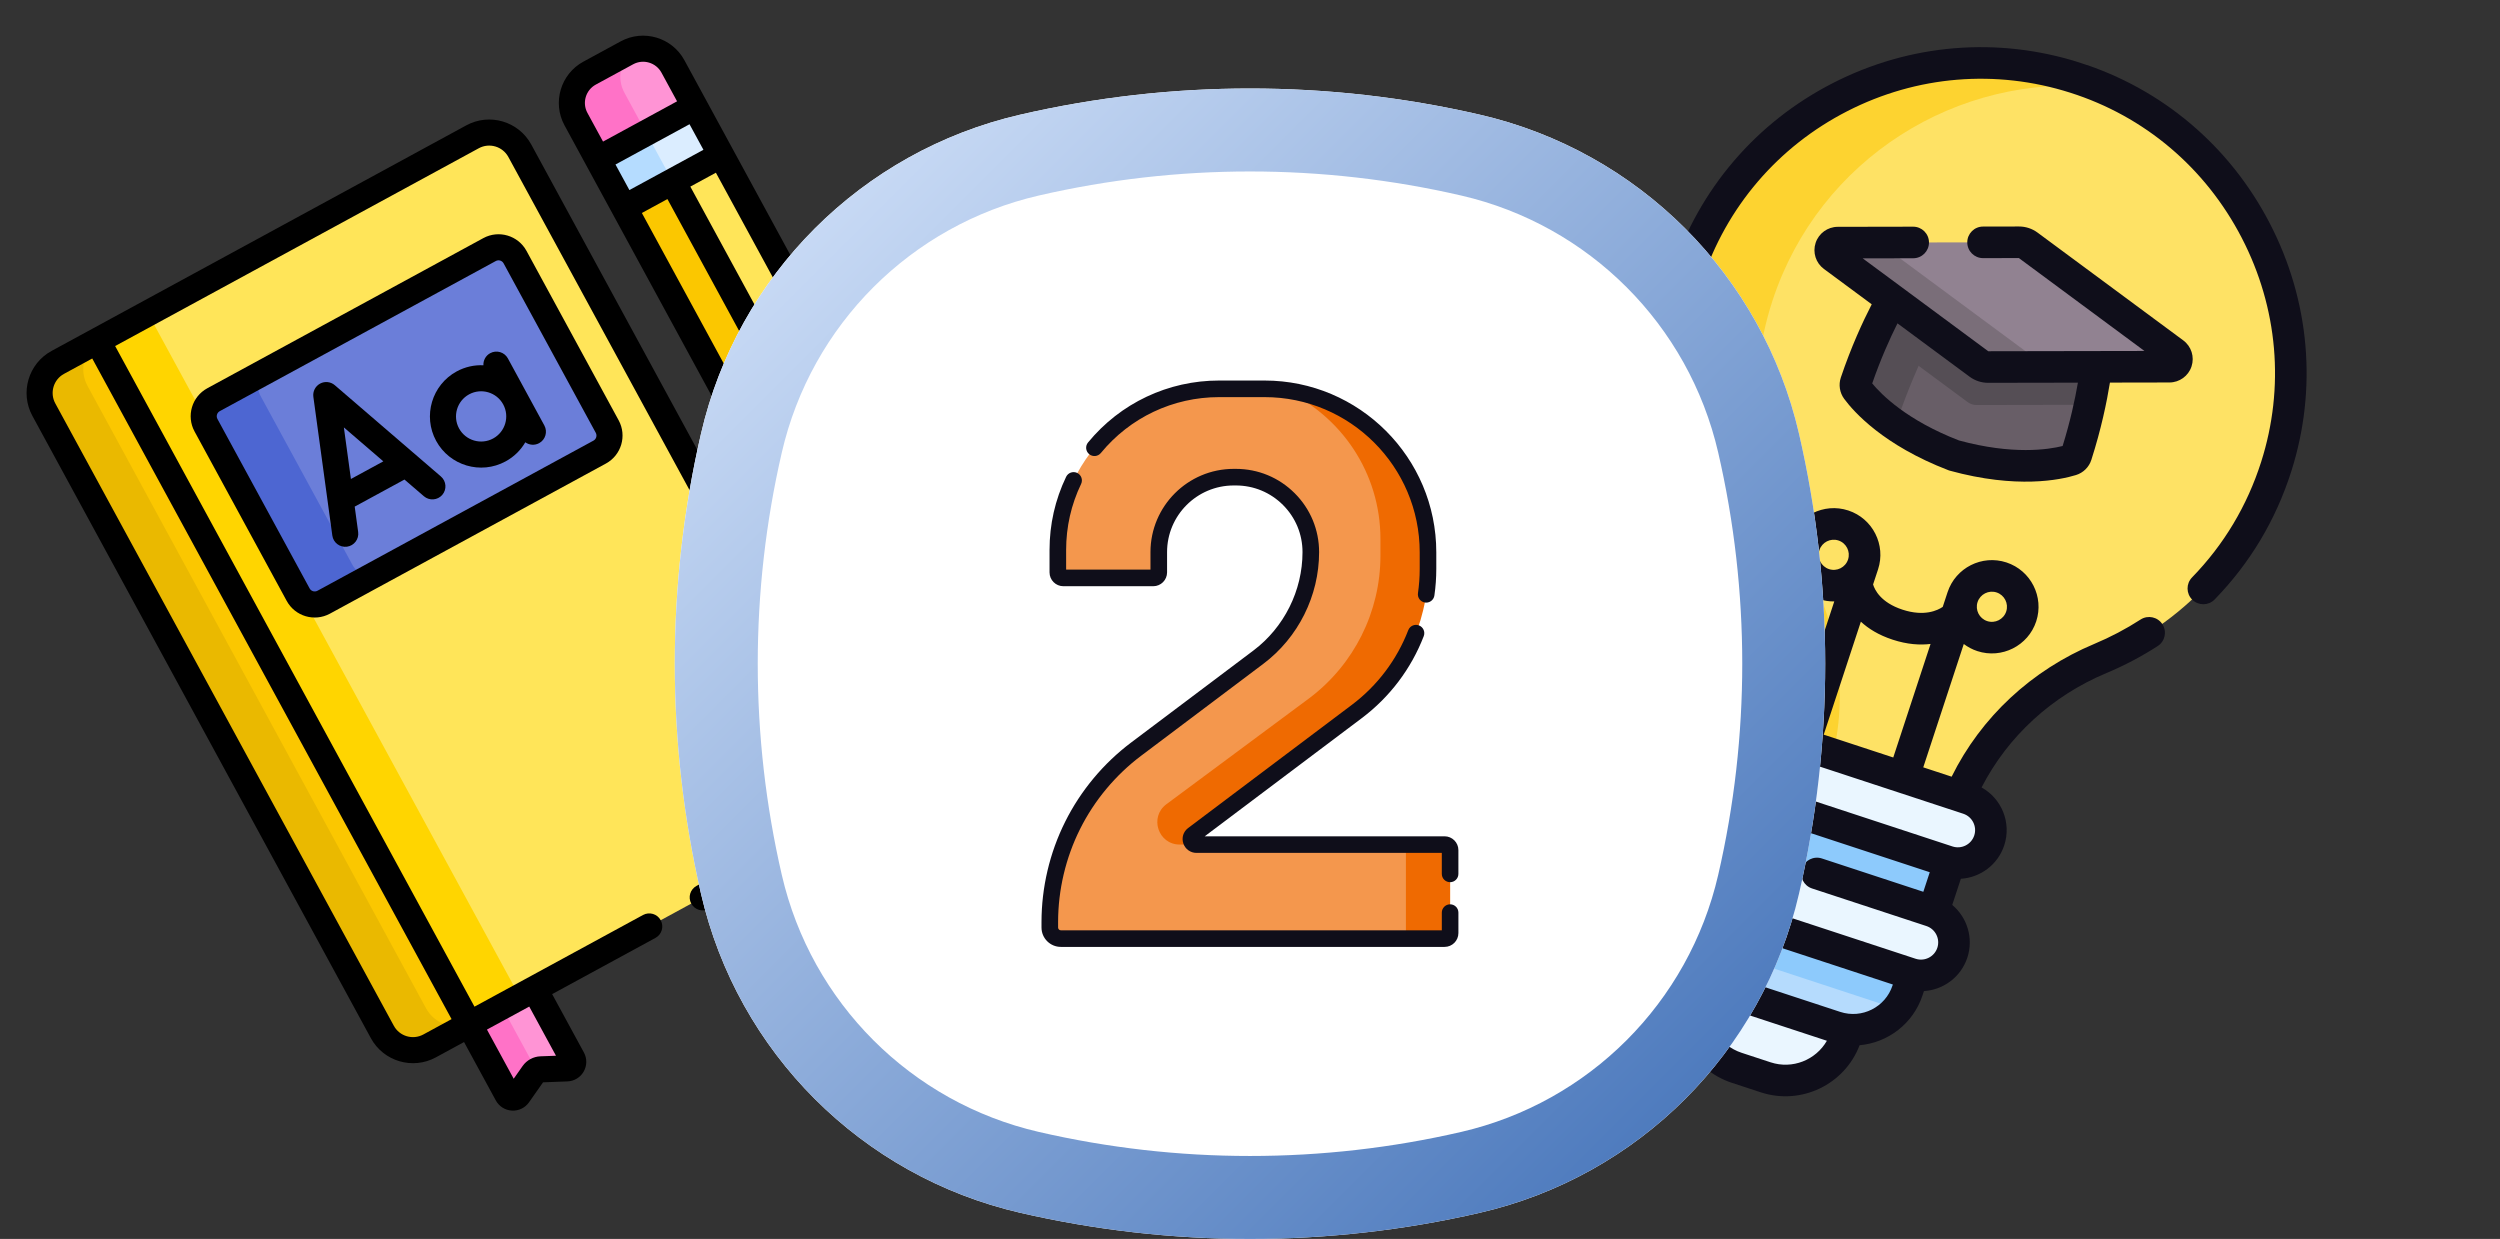 <svg width="226" height="112" viewBox="0 0 226 112" fill="none" xmlns="http://www.w3.org/2000/svg">
<rect x="0" y="0" width="226" height="112" fill="#333333" stroke="none"/>
<g clip-path="url(#clip0_29117_56878)">
<g clip-path="url(#clip1_29117_56878)">
<path d="M47.544 89.211L44.973 90.61L48.255 96.645L48.509 96.775C48.627 96.711 48.759 96.674 48.896 96.669L51.249 96.581C51.688 96.564 51.957 96.092 51.747 95.706L48.314 89.395L47.544 89.211Z" fill="#FF94D5"/>
<path d="M62.335 9.587L58.043 11.922L60.809 17.008L64.791 14.842L65.189 14.014L62.805 9.631L62.335 9.587Z" fill="#DBEDFF"/>
<path d="M58.422 12.015L58.868 11.472L54.486 13.856L54.04 14.398L56.423 18.781L57.529 18.791L61.911 16.408L60.806 16.397L58.422 12.015Z" fill="#B5DCFF"/>
<path d="M87.246 61.855L87.989 61.451L88.333 60.766L87.218 54.51L86.138 54.689L82.25 56.804L87.246 61.855Z" fill="#DBEDFF"/>
<path d="M82.835 56.894L82.13 56.868L78.727 58.72L78.453 59.277L83.099 63.613L83.817 63.719L87.582 61.672L82.835 56.894Z" fill="#B5DCFF"/>
<path d="M88.214 62.834L88.693 62.789L88.332 60.766L86.926 61.531L88.214 62.834Z" fill="#6B7ED9"/>
<path d="M87.26 61.349L83.098 63.613L87.035 67.287C87.98 68.169 89.503 67.341 89.276 66.068L88.692 62.789L87.26 61.349Z" fill="#4D66D2"/>
<path d="M45.115 90.533L42.765 91.812L42.421 92.601L45.854 98.913C46.064 99.299 46.606 99.33 46.858 98.97L48.211 97.043C48.29 96.93 48.393 96.84 48.511 96.776L45.115 90.533Z" fill="#FF72C7"/>
<path d="M42.719 12.365L13.377 28.325L13.406 30.133L45.707 89.518L46.987 90.118L76.33 74.158C77.857 73.327 78.422 71.415 77.591 69.887L46.99 13.627C46.159 12.099 44.247 11.534 42.719 12.365Z" fill="#FFE559"/>
<path d="M13.377 28.325L8.81 30.809L8.714 32.089L41.397 92.176L42.421 92.602L46.987 90.118L13.377 28.325Z" fill="#FFD500"/>
<path d="M7.2 32.106C7.2 32.106 7.277 34.33 7.247 34.495C7.218 34.66 38.804 92.511 38.804 92.511C38.804 92.511 40.06 92.902 40.156 92.969C40.21 93.006 40.973 93.01 41.647 93.022L42.419 92.602L8.808 30.809L7.918 31.293C7.529 31.735 7.2 32.106 7.2 32.106Z" fill="#FBC700"/>
<path d="M38.511 91.143L7.91 34.883C7.146 33.478 7.564 31.751 8.824 30.836L8.81 30.809L5.223 32.76C3.695 33.591 3.131 35.503 3.962 37.031L34.563 93.291C35.394 94.819 37.306 95.383 38.834 94.552L42.42 92.602L42.406 92.575C40.953 93.135 39.275 92.548 38.511 91.143Z" fill="#EAB900"/>
<path d="M60.555 16.536L65.191 14.014L87.218 54.51L82.582 57.032L60.555 16.536Z" fill="#FFE559"/>
<path d="M56.673 4.775L56.597 4.817C56.165 5.528 55.698 6.294 55.698 6.294L55.934 8.044L58.169 12.153L62.806 9.632L60.832 6.004C60.023 4.516 58.161 3.966 56.673 4.775Z" fill="#FF94D5"/>
<path d="M57.201 4.55C57.021 4.608 56.844 4.682 56.672 4.775L53.296 6.612C51.808 7.421 51.258 9.283 52.067 10.771L54.04 14.399L58.422 12.015L56.449 8.387C55.733 7.072 56.082 5.464 57.201 4.55Z" fill="#FF72C7"/>
<path d="M44.252 22.562L23.284 33.967L22.833 35.322L31.771 51.754L33.082 52.36L54.209 40.868C55.034 40.42 55.339 39.388 54.89 38.563L46.557 23.243C46.109 22.418 45.077 22.113 44.252 22.562Z" fill="#6B7ED9"/>
<path d="M31.871 51.085L23.538 35.765C23.089 34.94 23.394 33.908 24.219 33.459L19.302 36.134C18.477 36.582 18.172 37.615 18.621 38.439L26.954 53.76C27.402 54.584 28.435 54.889 29.259 54.441L34.176 51.766C33.352 52.215 32.319 51.91 31.871 51.085Z" fill="#4D66D2"/>
<path d="M56.426 18.78L60.808 16.397L82.835 56.893L78.453 59.277L56.426 18.78Z" fill="#FBC700"/>
<path d="M30.265 34.821C29.893 34.502 29.363 34.445 28.933 34.679C28.502 34.914 28.261 35.389 28.328 35.875L30.042 48.413C30.131 49.058 30.725 49.509 31.37 49.421C32.016 49.332 32.466 48.737 32.378 48.093L32.065 45.798L36.565 43.351L38.321 44.861C38.815 45.285 39.559 45.229 39.983 44.736C40.408 44.242 40.352 43.498 39.858 43.074L30.265 34.821ZM31.723 43.3L31.085 38.637L34.653 41.706L31.723 43.3Z" fill="black"/>
<path d="M55.929 38L47.596 22.68C46.837 21.285 45.086 20.768 43.692 21.526L18.74 35.098C17.345 35.857 16.828 37.608 17.586 39.002L25.919 54.323C26.678 55.717 28.429 56.234 29.824 55.476L54.776 41.904C56.17 41.145 56.687 39.394 55.929 38ZM27.991 53.196L19.657 37.876C19.52 37.624 19.614 37.307 19.866 37.169L44.818 23.598C45.07 23.46 45.387 23.554 45.525 23.806L53.858 39.126C53.995 39.379 53.901 39.696 53.649 39.833L28.697 53.405C28.445 53.542 28.128 53.448 27.991 53.196Z" fill="black"/>
<path d="M44.313 31.928C43.903 32.151 43.679 32.583 43.7 33.02C42.885 32.982 42.05 33.159 41.282 33.577C39.039 34.796 38.207 37.613 39.427 39.855C40.647 42.098 43.464 42.93 45.706 41.71C46.474 41.293 47.076 40.688 47.487 39.983C47.843 40.238 48.327 40.285 48.737 40.062C49.309 39.751 49.521 39.035 49.21 38.463L45.912 32.4C45.601 31.828 44.885 31.616 44.313 31.928ZM44.58 39.639C43.479 40.238 42.097 39.83 41.498 38.729C40.9 37.629 41.308 36.246 42.408 35.648C43.509 35.049 44.891 35.457 45.49 36.558C46.088 37.658 45.68 39.041 44.58 39.639Z" fill="black"/>
<path d="M64.089 82.158L76.893 75.193C78.99 74.053 79.767 71.42 78.627 69.324L48.026 13.064C46.886 10.967 44.253 10.19 42.156 11.33C40.611 12.17 6.217 30.878 4.661 31.724C2.565 32.865 1.787 35.498 2.927 37.594L33.528 93.854C34.669 95.95 37.302 96.728 39.398 95.588L41.949 94.2L44.819 99.476C45.113 100.018 45.657 100.363 46.273 100.398C46.889 100.433 47.469 100.153 47.824 99.647L49.091 97.842L51.295 97.759C51.911 97.736 52.462 97.402 52.768 96.865C53.073 96.329 53.079 95.686 52.784 95.143L49.914 89.868L59.256 84.786C59.828 84.475 60.039 83.76 59.728 83.188C59.417 82.615 58.701 82.404 58.129 82.715C56.463 83.621 44.728 90.004 42.893 91.003L10.409 31.282L43.283 13.401C44.237 12.882 45.435 13.236 45.955 14.19L76.556 70.45C77.075 71.404 76.721 72.603 75.766 73.122L62.962 80.087C62.39 80.398 62.179 81.113 62.49 81.686C62.801 82.257 63.517 82.469 64.089 82.158ZM40.822 92.129L38.271 93.517C37.317 94.036 36.119 93.682 35.6 92.727L4.998 36.467C4.479 35.513 4.833 34.315 5.788 33.796L8.339 32.408L40.822 92.129ZM47.844 90.994L50.261 95.439L48.854 95.491C48.215 95.515 47.614 95.842 47.246 96.366L46.438 97.518L44.02 93.074L47.844 90.994Z" fill="black"/>
<path d="M75.092 32.221C75.664 31.909 75.876 31.194 75.565 30.622C75 29.584 62.374 6.371 61.868 5.44C60.749 3.384 58.166 2.621 56.11 3.739L52.733 5.576C50.677 6.694 49.914 9.278 51.033 11.334L77.416 59.84C77.472 59.944 77.551 60.047 77.643 60.134C77.644 60.135 77.646 60.137 77.648 60.139C78.43 60.869 85.351 67.328 86.231 68.149C87.039 68.903 88.188 69.049 89.159 68.521C90.129 67.993 90.631 66.949 90.437 65.861C89.826 62.434 89.767 62.101 88.377 54.303C88.358 54.195 88.314 54.061 88.252 53.947L78.193 35.454C77.882 34.882 77.166 34.671 76.594 34.982C76.022 35.293 75.811 36.009 76.122 36.581L85.617 54.038L83.306 55.295L62.406 16.869L64.717 15.613L73.493 31.748C73.805 32.32 74.52 32.532 75.092 32.221ZM53.104 10.208C52.606 9.293 52.946 8.144 53.86 7.647L57.236 5.811C58.151 5.313 59.299 5.653 59.797 6.567L61.207 9.159L54.514 12.8L53.104 10.208ZM58.024 19.253L60.335 17.996L81.235 56.421L78.924 57.678L58.024 19.253ZM88.116 66.275C88.123 66.316 88.137 66.393 88.032 66.45C87.927 66.507 87.87 66.454 87.84 66.425L85.098 63.867L87.458 62.583L88.116 66.275ZM86.343 56.327L87.022 60.136L83.281 62.171L80.452 59.531L86.343 56.327ZM56.897 17.182L55.64 14.871L62.333 11.23L63.59 13.541C62.62 14.069 57.868 16.654 56.897 17.182Z" fill="black"/>
</g>
</g>
<g clip-path="url(#clip2_29117_56878)">
<g clip-path="url(#clip3_29117_56878)">
<path d="M156.995 96.528L159.62 97.39C162.63 98.38 165.873 96.741 166.863 93.73L167.82 90.816L154.293 86.371L153.336 89.285C152.346 92.296 153.985 95.538 156.995 96.528Z" fill="#EAF6FF"/>
<path d="M187.573 7.017C202.24 11.679 210.443 27.52 205.771 42.184C203.172 50.342 197.196 56.464 189.889 59.52C183.738 62.092 178.904 67.044 176.663 73.3L157.568 67.025C159.474 60.662 158.527 53.809 155.1 48.094C151.067 41.367 149.868 32.992 152.51 24.955C157.307 10.358 172.963 2.373 187.573 7.017Z" fill="#FEE265"/>
<path d="M152.508 24.956C149.867 32.993 151.065 41.367 155.099 48.094C158.524 53.809 159.472 60.663 157.567 67.024L165.343 69.579C167.263 63.164 166.308 56.253 162.854 50.49C158.785 43.706 157.578 35.261 160.241 27.156C164.461 14.316 177.014 6.549 189.933 7.886C189.166 7.563 188.379 7.274 187.572 7.016C172.961 2.374 157.306 10.358 152.508 24.956Z" fill="#FDD330"/>
<path d="M154.641 89.127L165.913 92.832C168.629 93.724 171.553 92.246 172.446 89.531L176.739 76.466C177.101 75.365 176.502 74.179 175.4 73.817L158.283 68.192C157.182 67.829 155.995 68.429 155.633 69.53L151.34 82.595C150.447 85.31 151.925 88.235 154.641 89.127Z" fill="#B5DBFD"/>
<path d="M151.091 84.509C151.054 83.879 151.131 83.231 151.34 82.595L155.633 69.53C155.995 68.429 157.182 67.829 158.283 68.192L175.4 73.817C176.502 74.179 177.101 75.365 176.739 76.466L172.446 89.531C172.237 90.167 171.914 90.734 171.51 91.22L151.091 84.509Z" fill="#8DCAFC"/>
<path d="M155.634 69.529L151.341 82.594C150.448 85.309 151.925 88.235 154.642 89.128L159.904 90.857C157.189 89.965 155.712 87.039 156.604 84.324L160.898 71.259C161.26 70.158 162.446 69.558 163.548 69.92L158.284 68.19C157.183 67.829 155.996 68.428 155.634 69.529Z" fill="#8DCAFC"/>
<path d="M155.339 71.064L176.064 77.875C177.63 78.39 179.316 77.538 179.83 75.972C180.345 74.407 179.493 72.721 177.927 72.206L157.202 65.395C155.636 64.881 153.95 65.733 153.436 67.298C152.922 68.864 153.773 70.55 155.339 71.064Z" fill="#EAF6FF"/>
<path d="M153.437 67.298C153.18 68.08 153.263 68.894 153.609 69.575C153.952 70.257 154.557 70.806 155.34 71.064L160.336 72.706C159.554 72.448 158.949 71.899 158.605 71.216C158.26 70.536 158.176 69.722 158.433 68.94C158.948 67.374 160.634 66.522 162.199 67.037L157.203 65.395C155.637 64.88 153.951 65.732 153.437 67.298Z" fill="#C4E1FF"/>
<path d="M152.003 81.215L172.728 88.026C174.294 88.541 175.98 87.689 176.494 86.123C177.009 84.558 176.157 82.872 174.591 82.357L153.866 75.546C152.301 75.032 150.614 75.884 150.1 77.449C149.586 79.015 150.437 80.701 152.003 81.215Z" fill="#EAF6FF"/>
<path d="M150.101 77.449C149.844 78.232 149.927 79.045 150.273 79.726C150.616 80.408 151.221 80.958 152.004 81.215L157 82.857C156.218 82.6 155.613 82.05 155.27 81.368C154.924 80.687 154.84 79.874 155.097 79.091C155.612 77.526 157.298 76.674 158.863 77.188L153.867 75.546C152.301 75.032 150.615 75.884 150.101 77.449Z" fill="#C4E1FF"/>
<path d="M172.108 25.312L189.707 31.096C189.707 31.096 189.536 35.414 187.702 41.133C187.634 41.347 187.466 41.514 187.252 41.58C186.152 41.918 182.447 42.769 176.645 41.173C171.028 39.016 168.55 36.134 167.865 35.209C167.732 35.028 167.696 34.794 167.768 34.582C169.685 28.89 172.108 25.312 172.108 25.312Z" fill="#685E67"/>
<path d="M169.51 30.163L169.58 30.214L177.87 36.346C178.106 36.52 178.392 36.614 178.685 36.614L188.912 36.595C189.623 33.277 189.708 31.095 189.708 31.095L172.11 25.312C172.11 25.312 170.899 27.1 169.51 30.163Z" fill="#554E55"/>
<path d="M167.768 34.583C167.696 34.794 167.732 35.03 167.866 35.208C168.283 35.771 169.362 37.059 171.407 38.465C171.405 38.371 171.421 38.276 171.452 38.184C173.518 32.049 176.055 27.875 176.723 26.828L172.109 25.312C172.108 25.311 169.684 28.889 167.768 34.583Z" fill="#554E55"/>
<path d="M183.34 22.17L196.517 31.917C197.046 32.308 196.77 33.147 196.112 33.149L179.722 33.179C179.429 33.18 179.143 33.086 178.907 32.911L165.731 23.164C165.202 22.773 165.478 21.934 166.135 21.933L182.525 21.902C182.819 21.901 183.104 21.995 183.34 22.17Z" fill="#918291"/>
<path d="M165.732 23.164L178.908 32.911C179.144 33.086 179.43 33.18 179.723 33.178L185.112 33.169C184.997 33.125 184.886 33.065 184.787 32.991L171.449 23.126C170.986 22.78 171.135 22.096 171.617 21.922L166.137 21.932C165.478 21.934 165.203 22.773 165.732 23.164Z" fill="#7A6E79"/>
<path d="M165.711 7.5C172.657 3.95 180.574 3.295 188.005 5.657C195.46 8.028 201.566 13.19 205.191 20.194C208.817 27.199 209.505 35.163 207.13 42.618C205.73 47.013 203.4 50.907 200.205 54.191C199.656 54.757 198.752 54.769 198.187 54.219C197.622 53.67 197.61 52.766 198.159 52.201C201.042 49.237 203.146 45.721 204.41 41.751C206.554 35.023 205.931 27.833 202.656 21.506C199.381 15.179 193.879 10.513 187.14 8.377C180.431 6.245 173.282 6.836 167.01 10.042C160.734 13.249 156.065 18.704 153.865 25.401C151.456 32.731 152.352 40.735 156.324 47.36C159.491 52.643 160.636 58.759 159.587 64.677L162.153 65.521L165.818 54.37C165.366 54.376 164.905 54.309 164.452 54.16C162.243 53.434 161.036 51.046 161.762 48.837C162.488 46.627 164.876 45.42 167.086 46.147C169.295 46.873 170.502 49.261 169.776 51.47L169.327 52.835C169.472 53.317 170.014 54.465 171.979 55.111C173.965 55.764 175.169 55.173 175.624 54.862L176.06 53.535C176.786 51.326 179.175 50.119 181.384 50.845C183.593 51.571 184.8 53.959 184.074 56.169C183.348 58.379 180.96 59.585 178.75 58.859C178.297 58.71 177.887 58.49 177.526 58.218L173.862 69.368L176.428 70.212C179.095 64.827 183.648 60.582 189.337 58.203C190.779 57.6 192.183 56.861 193.509 56.005C194.172 55.578 195.056 55.769 195.482 56.431C195.909 57.094 195.719 57.977 195.056 58.404C193.589 59.35 192.035 60.169 190.438 60.837C185.491 62.905 181.514 66.556 179.134 71.185C180.947 72.19 181.855 74.377 181.184 76.418C180.604 78.183 179.01 79.334 177.26 79.442L176.483 81.806C177.828 82.932 178.428 84.804 177.848 86.569C177.268 88.334 175.674 89.485 173.924 89.594L173.798 89.976C172.95 92.556 170.654 94.262 168.107 94.49C166.755 98.043 162.822 99.945 159.174 98.746L156.55 97.884C152.903 96.685 150.865 92.821 151.884 89.159C149.969 87.464 149.132 84.729 149.98 82.149L150.106 81.766C148.761 80.641 148.161 78.768 148.741 77.004C149.321 75.239 150.915 74.088 152.665 73.979L153.442 71.615C152.097 70.49 151.497 68.618 152.077 66.853C152.748 64.812 154.775 63.59 156.832 63.856C157.663 58.717 156.629 53.422 153.875 48.828C149.477 41.492 148.484 32.628 151.152 24.51C153.59 17.093 158.76 11.052 165.711 7.5ZM166.194 48.859C165.481 48.624 164.709 49.014 164.474 49.728C164.24 50.442 164.63 51.214 165.343 51.448C166.057 51.683 166.829 51.293 167.064 50.579C167.298 49.865 166.908 49.093 166.194 48.859ZM179.641 56.147C180.355 56.382 181.127 55.992 181.362 55.278C181.597 54.564 181.207 53.792 180.493 53.557C179.779 53.323 179.007 53.713 178.772 54.427C178.538 55.141 178.928 55.913 179.641 56.147ZM174.523 58.212C173.569 58.33 172.421 58.262 171.088 57.824C169.817 57.406 168.894 56.822 168.222 56.199L164.865 66.412L171.15 68.477L174.523 58.212ZM158.676 75.626C159.425 75.872 159.832 76.678 159.586 77.427C159.34 78.176 158.534 78.584 157.785 78.338L153.418 76.903C152.603 76.635 151.721 77.08 151.453 77.895C151.185 78.711 151.631 79.592 152.446 79.86L173.171 86.671C173.986 86.939 174.868 86.493 175.136 85.678C175.404 84.863 174.958 83.981 174.143 83.713L163.809 80.317C163.06 80.071 162.653 79.265 162.899 78.516C163.145 77.767 163.952 77.359 164.701 77.606L173.869 80.618L174.45 78.849L156.056 72.804L155.475 74.574L158.676 75.626ZM157.442 95.172L160.066 96.034C162.041 96.683 164.155 95.822 165.151 94.085L154.504 90.586C154.276 92.575 155.467 94.523 157.442 95.172ZM155.083 87.771L166.355 91.475C168.319 92.121 170.441 91.049 171.086 89.085L171.114 89L152.72 82.955L152.692 83.04C152.047 85.004 153.119 87.126 155.083 87.771ZM154.789 67.744C154.521 68.559 154.967 69.441 155.782 69.709L176.507 76.52C177.322 76.787 178.204 76.342 178.472 75.527C178.74 74.712 178.294 73.83 177.479 73.562L156.754 66.751C155.939 66.483 155.057 66.929 154.789 67.744Z" fill="#0F0E1A"/>
<path d="M179.271 23.336C178.483 23.337 177.843 22.699 177.841 21.911C177.84 21.122 178.478 20.482 179.266 20.481L182.522 20.475C183.118 20.474 183.709 20.668 184.188 21.022L197.365 30.769C198.098 31.311 198.4 32.258 198.115 33.124C197.83 33.991 197.026 34.574 196.114 34.576L190.738 34.586C190.454 36.345 189.948 38.796 189.059 41.569C188.849 42.227 188.329 42.741 187.669 42.944C186.255 43.38 182.312 44.213 176.265 42.55C176.242 42.544 176.22 42.537 176.197 42.529C176.175 42.522 176.153 42.514 176.131 42.506C170.276 40.257 167.596 37.248 166.716 36.058C166.306 35.504 166.192 34.782 166.412 34.127C167.34 31.372 168.385 29.101 169.204 27.509L164.881 24.312C164.148 23.769 163.847 22.823 164.132 21.956C164.417 21.09 165.221 20.507 166.132 20.505L172.95 20.492C173.738 20.492 174.379 21.129 174.38 21.917C174.382 22.706 173.744 23.346 172.955 23.347L168.389 23.356L179.739 31.752L193.857 31.726L182.507 23.329L179.271 23.336ZM178.847 34.466C178.565 34.373 178.297 34.236 178.058 34.059L171.531 29.231C170.838 30.617 170.008 32.465 169.247 34.661C170.086 35.679 172.388 37.997 177.089 39.816C181.953 41.141 185.182 40.64 186.461 40.319C187.152 38.095 187.58 36.113 187.843 34.592L179.724 34.607C179.426 34.607 179.13 34.559 178.847 34.466Z" fill="#0F0E1A"/>
</g>
</g>
<path d="M63.368 39.217C66.679 24.877 77.876 13.68 92.216 10.369C105.892 7.211 120.108 7.211 133.784 10.369C148.124 13.68 159.321 24.877 162.632 39.217C165.789 52.893 165.789 67.109 162.632 80.784C159.321 95.124 148.124 106.322 133.784 109.633C120.108 112.79 105.892 112.79 92.216 109.633C77.876 106.322 66.679 95.124 63.368 80.784C60.211 67.109 60.211 52.893 63.368 39.217Z" fill="white"/>
<path d="M67.022 40.061C70.01 27.117 80.117 17.011 93.06 14.023C106.181 10.993 119.819 10.993 132.94 14.023C145.883 17.011 155.99 27.118 158.978 40.061C162.007 53.181 162.007 66.82 158.978 79.941C155.99 92.884 145.883 102.99 132.94 105.979C119.819 109.008 106.181 109.008 93.06 105.979C80.117 102.99 70.01 92.884 67.022 79.941C63.993 66.82 63.993 53.181 67.022 40.061Z" stroke="url(#paint0_linear_29117_56878)" stroke-width="7.5"/>
<g clip-path="url(#clip4_29117_56878)">
<path d="M95.628 51.745V49.722C95.628 41.674 102.152 35.151 110.199 35.151H114.317C114.926 35.151 115.521 35.187 116.102 35.258C123.239 37.41 128.264 42.283 128.264 49.834V51.342C128.264 56.409 125.48 61.244 121.432 64.29L107.116 75.189C106.828 75.405 107.615 76.067 107.857 76.253C107.938 76.314 108.04 76.353 108.16 76.353H127.091L130.098 76.798C130.374 76.798 130.598 77.022 130.598 77.298L130.348 83.575C130.348 83.851 130.124 84.075 129.848 84.075L127.091 84.851H95.902C95.35 84.851 94.902 84.403 94.902 83.851V83.357C94.902 77.21 97.791 71.421 102.703 67.726L113.759 59.408C116.743 57.163 118.498 53.646 118.498 49.912C118.498 46.17 115.465 43.137 111.723 43.137H111.529C107.787 43.137 104.754 46.17 104.754 49.912V51.745C104.754 52.021 104.53 52.245 104.254 52.245H96.128C95.852 52.245 95.628 52.021 95.628 51.745Z" fill="#F4974D"/>
<path d="M131.094 76.852V84.35C131.094 84.626 130.871 84.85 130.594 84.85H127.094V76.352H130.594C130.871 76.352 131.094 76.576 131.094 76.852Z" fill="#EF6A01"/>
<path d="M129.092 49.924V51.432C129.092 56.499 126.711 61.271 122.662 64.317L107.861 75.452C107.477 75.741 107.682 76.352 108.162 76.352L106.642 76.348C104.696 76.343 103.88 73.861 105.442 72.702L118.362 63.117C122.411 60.071 124.792 55.299 124.792 50.232V48.724C124.792 42.733 121.227 37.575 116.103 35.257C123.421 36.138 129.092 42.368 129.092 49.924Z" fill="#EF6A01"/>
<path d="M98.462 41.056C98.782 41.319 99.254 41.273 99.517 40.953C102.154 37.742 106.047 35.9 110.2 35.9H114.318C122.05 35.9 128.341 42.191 128.341 49.924V51.432C128.341 52.166 128.288 52.902 128.184 53.62C128.125 54.03 128.409 54.41 128.819 54.469C128.856 54.474 128.892 54.477 128.928 54.477C129.294 54.477 129.615 54.208 129.669 53.834C129.783 53.046 129.841 52.237 129.841 51.432V49.924C129.841 41.364 122.877 34.4 114.318 34.4H110.2C105.597 34.4 101.281 36.441 98.358 40.001C98.095 40.321 98.141 40.794 98.462 41.056Z" fill="#0F0E1A"/>
<path d="M131.09 81.75C130.676 81.75 130.34 82.086 130.34 82.5V84.1H95.902C95.764 84.1 95.652 83.988 95.652 83.85V83.356C95.652 80.456 96.337 77.551 97.632 74.956C98.927 72.361 100.837 70.068 103.154 68.324L114.209 60.006C117.364 57.633 119.247 53.859 119.247 49.911C119.247 47.901 118.465 46.012 117.044 44.591C115.623 43.169 113.734 42.386 111.723 42.386H111.528C107.379 42.386 104.003 45.762 104.003 49.911V51.494H96.378V49.721C96.378 47.632 96.833 45.624 97.73 43.753C97.909 43.38 97.751 42.932 97.377 42.753C97.004 42.574 96.556 42.731 96.377 43.105C95.382 45.18 94.878 47.406 94.878 49.721V51.744C94.878 52.433 95.439 52.994 96.128 52.994H104.253C104.943 52.994 105.503 52.433 105.503 51.744V49.911C105.503 46.589 108.206 43.886 111.528 43.886H111.723C113.333 43.886 114.845 44.513 115.983 45.651C117.121 46.789 117.747 48.302 117.747 49.911C117.747 53.39 116.087 56.716 113.307 58.808L102.252 67.126C99.75 69.008 97.688 71.484 96.29 74.287C94.891 77.088 94.152 80.225 94.152 83.356V83.85C94.152 84.815 94.937 85.6 95.902 85.6H130.59C131.28 85.6 131.84 85.039 131.84 84.35V82.5C131.84 82.086 131.505 81.75 131.09 81.75Z" fill="#0F0E1A"/>
<path d="M130.589 75.602H108.906L123.11 64.916C125.634 63.016 127.57 60.455 128.707 57.508C128.856 57.121 128.663 56.687 128.277 56.538C127.89 56.389 127.456 56.581 127.307 56.968C126.271 59.653 124.508 61.987 122.208 63.718L107.407 74.853C106.97 75.182 106.8 75.729 106.973 76.248C107.144 76.758 107.62 77.102 108.159 77.102H130.339V79C130.339 79.414 130.675 79.75 131.089 79.75C131.503 79.75 131.839 79.414 131.839 79V76.852C131.839 76.162 131.278 75.602 130.589 75.602Z" fill="#0F0E1A"/>
</g>
<defs>
<linearGradient id="paint0_linear_29117_56878" x1="61" y1="8.001" x2="165" y2="112.001" gradientUnits="userSpaceOnUse">
<stop stop-color="#DAE8FD"/>
<stop offset="1" stop-color="#3B6CB5"/>
</linearGradient>
<clipPath id="clip0_29117_56878">
<rect width="112" height="104" fill="white" transform="translate(0.824 0.001)"/>
</clipPath>
<clipPath id="clip1_29117_56878">
<rect width="80.478" height="80.478" fill="white" transform="translate(-5 36.978) rotate(-28.543)"/>
</clipPath>
<clipPath id="clip2_29117_56878">
<rect width="112" height="104" fill="white" transform="translate(113.824 0.001)"/>
</clipPath>
<clipPath id="clip3_29117_56878">
<rect width="97.439" height="97.439" fill="white" transform="matrix(-0.95 -0.312 -0.312 0.95 234.566 20.957)"/>
</clipPath>
<clipPath id="clip4_29117_56878">
<rect width="51.2" height="51.2" fill="white" transform="translate(87.398 34.401)"/>
</clipPath>
</defs>
</svg>
